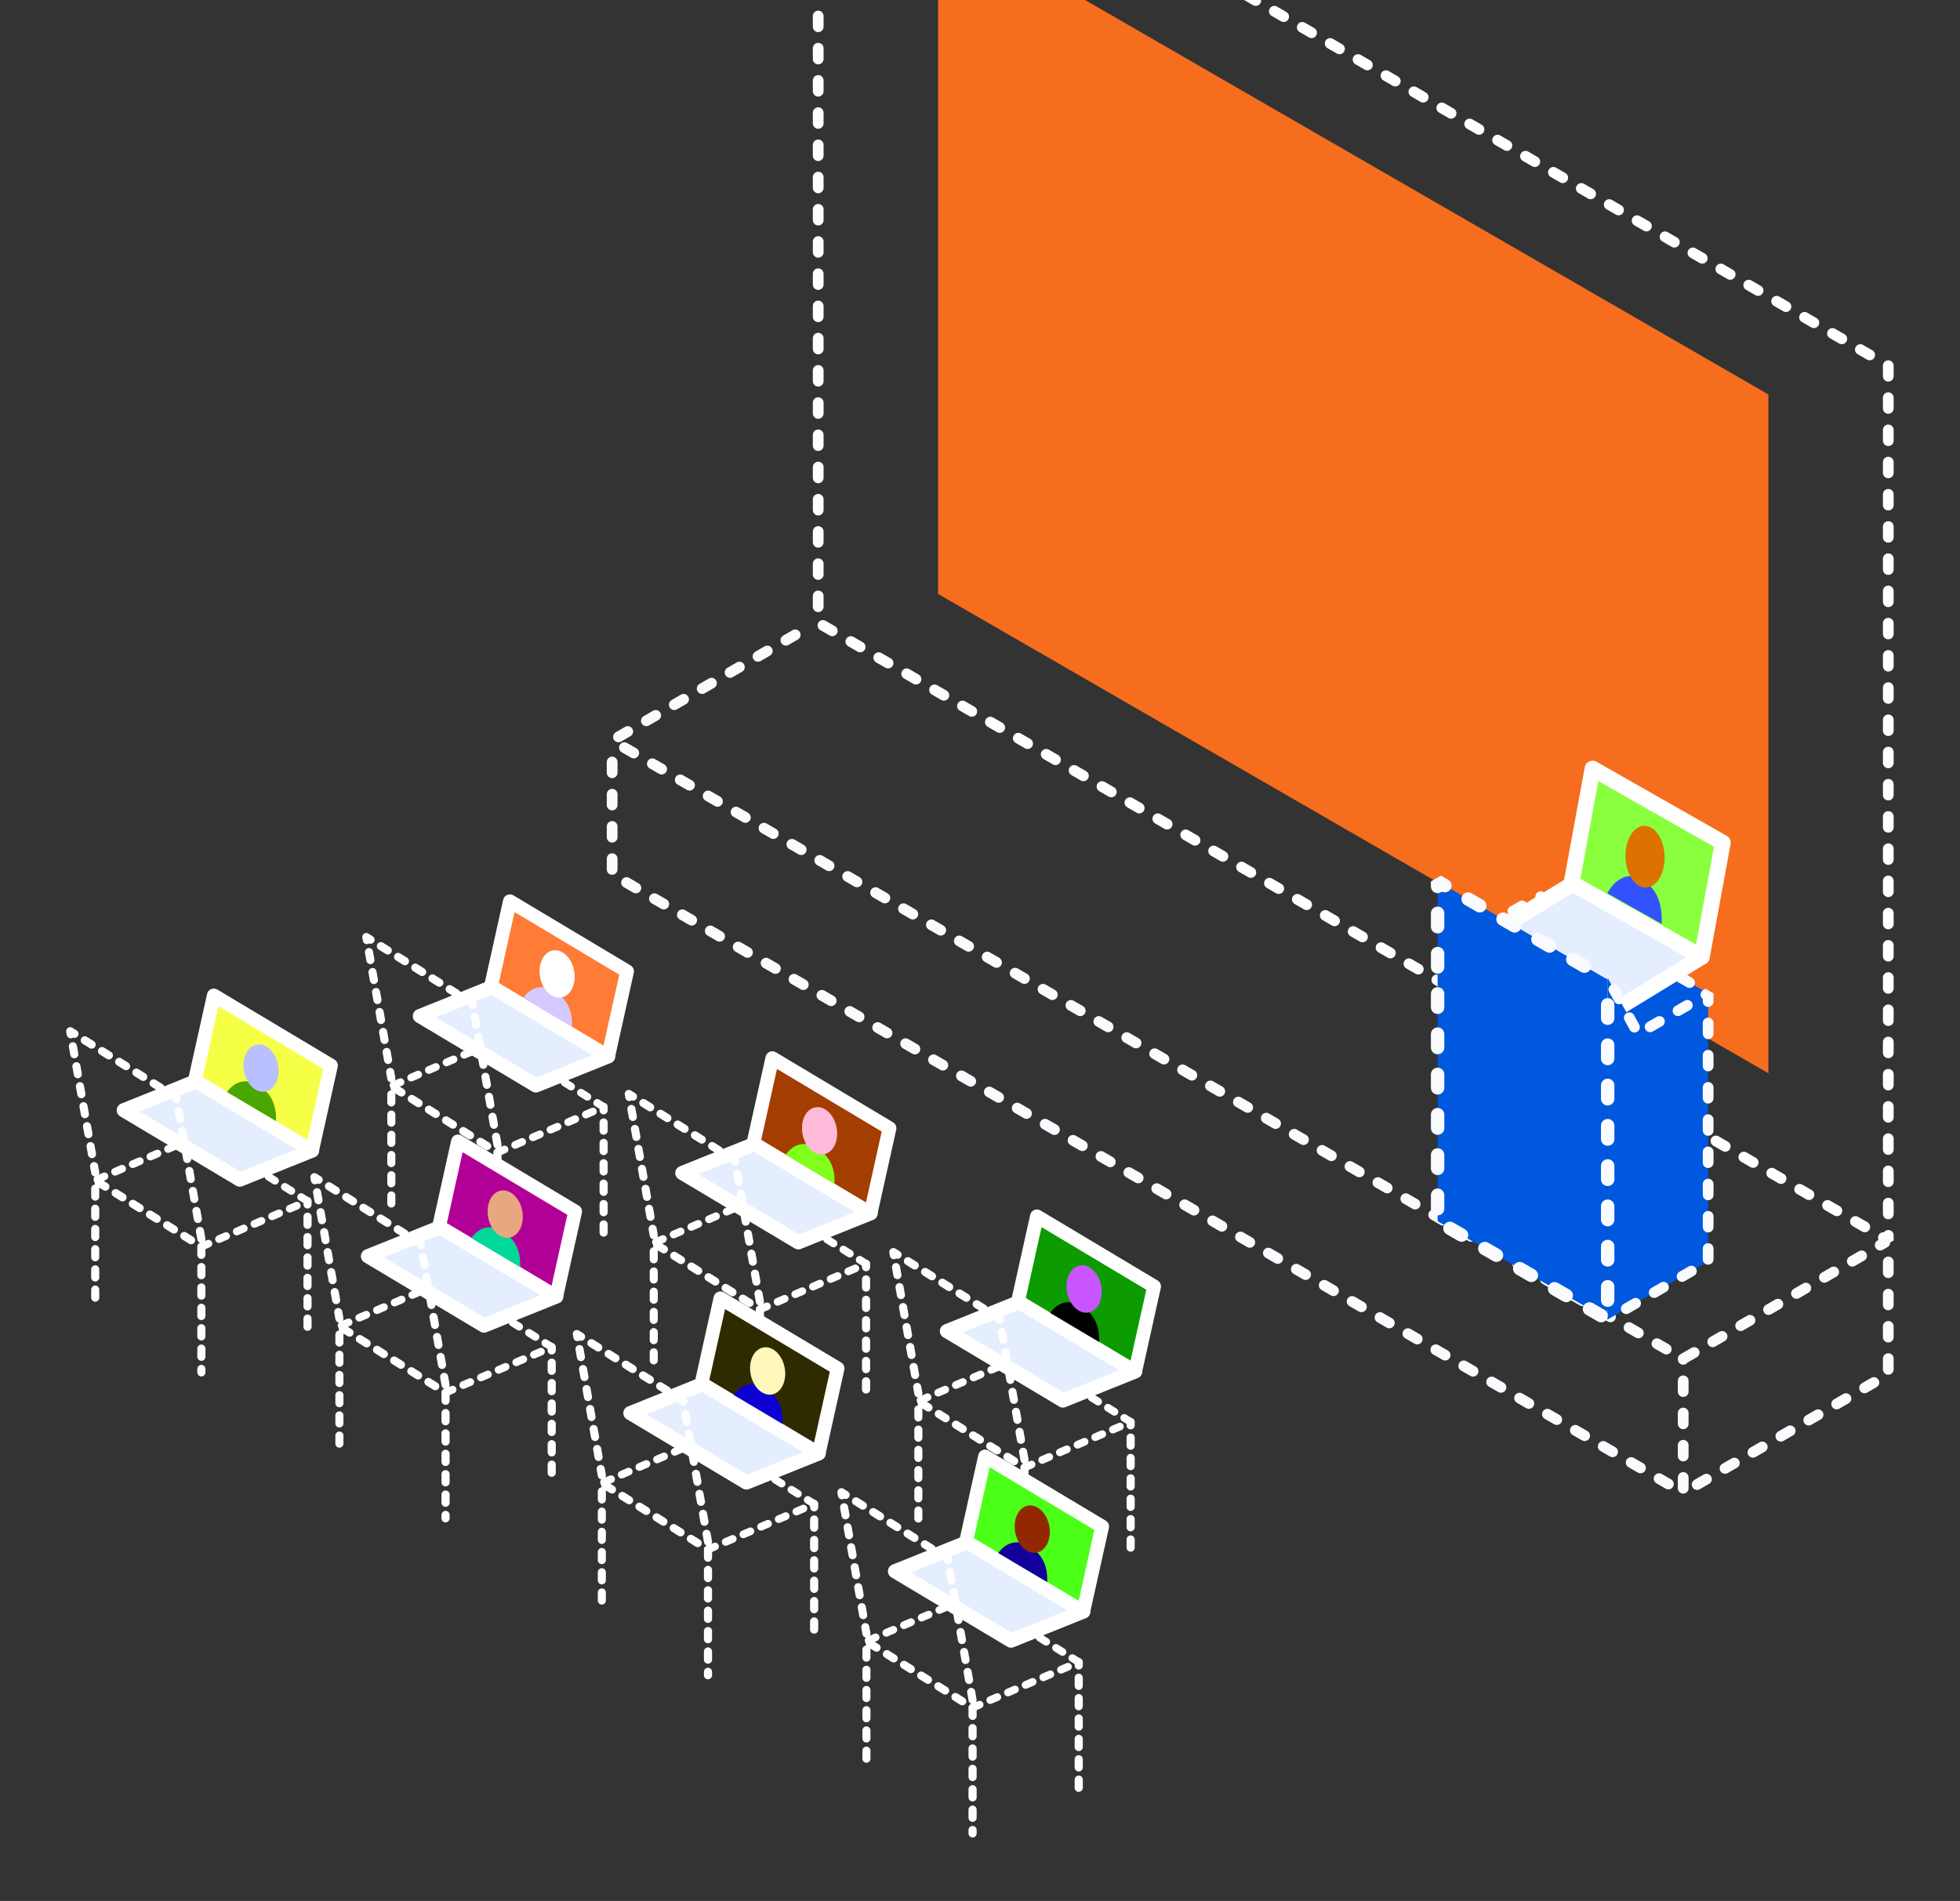<svg viewBox="0 0 1399 1357" xmlns="http://www.w3.org/2000/svg" fill-rule="evenodd" clip-rule="evenodd" stroke-linecap="round" stroke-linejoin="bevel" stroke-miterlimit="1.5"><rect x="0" y="0" width="1399" height="1357" fill="#333333" stroke="none"/><path fill="none" d="M0 0h1397.93v1356.38H0z"/><clipPath id="a"><path d="M0 0h1397.93v1356.38H0z"/></clipPath><g clip-path="url(#a)"><path d="M430.849 879.88v-89.717m-75.768 32.558v89.717" fill="none" stroke="#fff" stroke-width="5.82" stroke-dasharray="5.82,8.73,0,0"/><path d="M355.081 822.721l75.768-32.558-75.768-47.388-75.768 32.559" fill="none" stroke="#fff" stroke-width="5.49" stroke-linejoin="round" stroke-dasharray="5.49,8.24,0,0"/><path d="M355.081 822.721l-75.768-47.387v89.716" fill="none" stroke="#fff" stroke-width="5.77" stroke-linejoin="round" stroke-dasharray="5.77,8.66,0,0" stroke-dashoffset="5.77"/><path d="M351.303 704.58l-51.583 20.744 82.79 49.496 51.584-20.743-82.791-49.497z" fill="#e4eeff" stroke="#fff" stroke-width="10.15" stroke-linejoin="round"/><path d="M434.094 754.077l13.49-60.695-83.635-50.003-13.491 60.695 83.636 50.003z" fill="#ff7b36" stroke="#fff" stroke-width="9.82" stroke-linejoin="round"/><path d="M373.444 712.371c6.28-9.065 15.562-9.557 22.973-4.472 7.41 5.086 12.457 12.166 11.908 25.164l-34.881-20.692z" fill="#d6c9ff"/><path d="M402.281 680.34c6.443 4.422 9.607 14.692 7.061 22.92-2.547 8.229-9.846 11.319-16.29 6.897-6.443-4.422-9.607-14.692-7.061-22.92 2.547-8.229 9.846-11.319 16.29-6.897z" fill="#fff"/><path d="M355.081 817.169L337.233 716.29l-75.768-47.387 17.848 100.879" fill="none" stroke="#fff" stroke-width="5.79" stroke-linejoin="round" stroke-dasharray="5.79,8.69,0,0"/><path d="M618.171 991.872v-89.717m-75.768 32.558v89.717" fill="none" stroke="#fff" stroke-width="5.82" stroke-dasharray="5.82,8.73,0,0"/><path d="M542.403 934.713l75.768-32.558-75.768-47.387-75.768 32.558" fill="none" stroke="#fff" stroke-width="5.49" stroke-linejoin="round" stroke-dasharray="5.49,8.24,0,0"/><path d="M542.403 934.713l-75.768-47.387v89.717" fill="none" stroke="#fff" stroke-width="5.77" stroke-linejoin="round" stroke-dasharray="5.77,8.66,0,0" stroke-dashoffset="5.77"/><path d="M538.625 816.572l-51.583 20.744 82.79 49.497 51.584-20.744-82.791-49.497z" fill="#e4eeff" stroke="#fff" stroke-width="10.15" stroke-linejoin="round"/><path d="M621.416 866.069l13.491-60.695-83.636-50.002-13.491 60.695 83.636 50.002z" fill="#a43d00" stroke="#fff" stroke-width="9.82" stroke-linejoin="round"/><path d="M560.766 824.363c6.28-9.065 15.562-9.557 22.973-4.471 7.41 5.085 12.457 12.165 11.908 25.163l-34.881-20.692z" fill="#80ff1a"/><path d="M589.603 792.332c6.444 4.422 9.607 14.692 7.061 22.921-2.547 8.228-9.846 11.318-16.29 6.897-6.443-4.422-9.607-14.693-7.06-22.921 2.546-8.228 9.845-11.319 16.289-6.897z" fill="#ffbada"/><path d="M542.403 929.162l-17.848-100.879-75.768-47.388 17.848 100.879" fill="none" stroke="#fff" stroke-width="5.79" stroke-linejoin="round" stroke-dasharray="5.79,8.69,0,0"/><path d="M807.027 1104.78v-89.717m-75.768 32.557v89.716" fill="none" stroke="#fff" stroke-width="5.82" stroke-dasharray="5.82,8.73,0,0"/><path d="M731.259 1047.62l75.768-32.559-75.768-47.387-75.769 32.558" fill="none" stroke="#fff" stroke-width="5.49" stroke-linejoin="round" stroke-dasharray="5.49,8.24,0,0"/><path d="M731.259 1047.62l-75.769-47.388v89.717" fill="none" stroke="#fff" stroke-width="5.77" stroke-linejoin="round" stroke-dasharray="5.77,8.66,0,0" stroke-dashoffset="5.77"/><path d="M727.481 929.481l-51.583 20.744 82.79 49.497 51.583-20.744-82.79-49.497z" fill="#e4eeff" stroke="#fff" stroke-width="10.15" stroke-linejoin="round"/><path d="M810.271 978.978l13.491-60.695-83.635-50.002-13.491 60.695 83.635 50.002z" fill="#0c9b00" stroke="#fff" stroke-width="9.82" stroke-linejoin="round"/><path d="M749.622 937.272c6.28-9.065 15.562-9.557 22.972-4.471 7.411 5.085 12.458 12.165 11.909 25.163l-34.881-20.692z"/><path d="M778.459 905.241c6.443 4.422 9.607 14.692 7.06 22.921-2.546 8.228-9.845 11.319-16.289 6.897-6.444-4.422-9.607-14.692-7.061-22.921 2.547-8.228 9.846-11.319 16.29-6.897z" fill="#c855ff"/><path d="M731.259 1042.07l-17.848-100.879-75.768-47.388 17.847 100.879" fill="none" stroke="#fff" stroke-width="5.79" stroke-linejoin="round" stroke-dasharray="5.79,8.69,0,0"/><path d="M393.794 1051.31v-89.717m-75.769 32.557v89.717" fill="none" stroke="#fff" stroke-width="5.82" stroke-dasharray="5.82,8.73,0,0"/><path d="M318.025 994.15l75.769-32.558-75.769-47.387-75.768 32.558" fill="none" stroke="#fff" stroke-width="5.49" stroke-linejoin="round" stroke-dasharray="5.49,8.24,0,0"/><path d="M318.025 994.15l-75.768-47.387v89.716" fill="none" stroke="#fff" stroke-width="5.77" stroke-linejoin="round" stroke-dasharray="5.77,8.66,0,0" stroke-dashoffset="5.77"/><path d="M314.248 876.009l-51.584 20.744 82.79 49.497 51.584-20.744-82.79-49.497z" fill="#e4eeff" stroke="#fff" stroke-width="10.15" stroke-linejoin="round"/><path d="M397.038 925.506l13.491-60.695-83.636-50.002-13.491 60.694 83.636 50.003z" fill="#b20097" stroke="#fff" stroke-width="9.82" stroke-linejoin="round"/><path d="M336.389 883.8c6.279-9.065 15.561-9.557 22.972-4.472 7.411 5.086 12.457 12.166 11.909 25.164L336.389 883.8z" fill="#00d898"/><path d="M365.225 851.769c6.444 4.422 9.608 14.692 7.061 22.921-2.547 8.228-9.846 11.318-16.289 6.896-6.444-4.421-9.608-14.692-7.061-22.92 2.547-8.229 9.846-11.319 16.289-6.897z" fill="#e8a87f"/><path d="M318.025 988.598l-17.847-100.879-75.769-47.387 17.848 100.879" fill="none" stroke="#fff" stroke-width="5.79" stroke-linejoin="round" stroke-dasharray="5.79,8.69,0,0"/><g><path d="M219.505 947.108v-89.716m-75.769 32.558v89.717" fill="none" stroke="#fff" stroke-width="5.82" stroke-dasharray="5.82,8.73,0,0"/><path d="M143.736 889.95l75.769-32.558-75.769-47.388-75.768 32.558" fill="none" stroke="#fff" stroke-width="5.49" stroke-linejoin="round" stroke-dasharray="5.49,8.24,0,0"/><path d="M143.736 889.95l-75.768-47.388v89.717" fill="none" stroke="#fff" stroke-width="5.77" stroke-linejoin="round" stroke-dasharray="5.77,8.66,0,0" stroke-dashoffset="5.77"/><path d="M139.959 771.809l-51.584 20.743 82.79 49.497 51.584-20.743-82.79-49.497z" fill="#e4eeff" stroke="#fff" stroke-width="10.15" stroke-linejoin="round"/><path d="M222.749 821.306l13.491-60.695-83.636-50.003-13.491 60.695 83.636 50.003z" fill="#f5ff46" stroke="#fff" stroke-width="9.82" stroke-linejoin="round"/><path d="M162.1 779.6c6.279-9.066 15.561-9.557 22.972-4.472 7.411 5.086 12.458 12.166 11.909 25.164L162.1 779.6z" fill="#4aa600"/><path d="M190.936 747.569c6.444 4.421 9.608 14.692 7.061 22.92-2.547 8.229-9.846 11.319-16.289 6.897-6.444-4.422-9.608-14.692-7.061-22.92 2.547-8.229 9.846-11.319 16.289-6.897z" fill="#babfff"/><path d="M143.736 884.398l-17.847-100.879-75.768-47.387 17.847 100.879" fill="none" stroke="#fff" stroke-width="5.79" stroke-linejoin="round" stroke-dasharray="5.79,8.69,0,0"/></g><g><path d="M581.116 1163.3v-89.717m-75.769 32.557v89.716" fill="none" stroke="#fff" stroke-width="5.82" stroke-dasharray="5.82,8.73,0,0"/><path d="M505.347 1106.14l75.769-32.559-75.769-47.387-75.768 32.558" fill="none" stroke="#fff" stroke-width="5.49" stroke-linejoin="round" stroke-dasharray="5.49,8.24,0,0"/><path d="M505.347 1106.14l-75.768-47.388v89.717" fill="none" stroke="#fff" stroke-width="5.77" stroke-linejoin="round" stroke-dasharray="5.77,8.66,0,0" stroke-dashoffset="5.77"/><path d="M501.57 988.001l-51.584 20.744 82.79 49.497 51.584-20.744-82.79-49.497z" fill="#e4eeff" stroke="#fff" stroke-width="10.15" stroke-linejoin="round"/><path d="M584.36 1037.5l13.491-60.695-83.636-50.002-13.491 60.695 83.636 50.002z" fill="#2e2b00" stroke="#fff" stroke-width="9.82" stroke-linejoin="round"/><path d="M523.711 995.792c6.28-9.065 15.561-9.557 22.972-4.471 7.411 5.085 12.458 12.165 11.909 25.163l-34.881-20.692z" fill="#0d00d1"/><path d="M552.547 963.761c6.444 4.422 9.608 14.693 7.061 22.921-2.547 8.228-9.846 11.319-16.289 6.897-6.444-4.422-9.608-14.692-7.061-22.921 2.547-8.228 9.846-11.319 16.289-6.897z" fill="#fff7ba"/><path d="M505.347 1100.59L487.5 999.711l-75.768-47.388 17.847 100.879" fill="none" stroke="#fff" stroke-width="5.79" stroke-linejoin="round" stroke-dasharray="5.79,8.69,0,0"/></g><g><path d="M769.971 1276.21v-89.716m-75.768 32.556v89.717" fill="none" stroke="#fff" stroke-width="5.82" stroke-dasharray="5.82,8.73,0,0"/><path d="M694.203 1219.05l75.768-32.558-75.768-47.388-75.768 32.558" fill="none" stroke="#fff" stroke-width="5.49" stroke-linejoin="round" stroke-dasharray="5.49,8.24,0,0"/><path d="M694.203 1219.05l-75.768-47.388v89.717" fill="none" stroke="#fff" stroke-width="5.77" stroke-linejoin="round" stroke-dasharray="5.77,8.66,0,0" stroke-dashoffset="5.77"/><path d="M690.426 1100.91l-51.584 20.743 82.79 49.497 51.584-20.744-82.79-49.496z" fill="#e4eeff" stroke="#fff" stroke-width="10.15" stroke-linejoin="round"/><path d="M773.216 1150.41l13.491-60.694-83.636-50.003-13.491 60.695 83.636 50.002z" fill="#4bff17" stroke="#fff" stroke-width="9.82" stroke-linejoin="round"/><path d="M712.566 1108.7c6.28-9.066 15.562-9.557 22.973-4.472 7.411 5.086 12.457 12.165 11.908 25.163l-34.881-20.691z" fill="#12009b"/><path d="M741.403 1076.67c6.444 4.421 9.608 14.692 7.061 22.92-2.547 8.228-9.846 11.319-16.29 6.897-6.443-4.422-9.607-14.692-7.06-22.921 2.546-8.228 9.845-11.318 16.289-6.896z" fill="#932800"/><path d="M694.203 1213.5l-17.847-100.879-75.769-47.387 17.848 100.879" fill="none" stroke="#fff" stroke-width="5.79" stroke-linejoin="round" stroke-dasharray="5.79,8.69,0,0"/></g><path d="M1347.81 261.033L584.018-179.942V444.53l763.792 440.976V261.033z" fill="none" stroke="#fff" stroke-width="7.67" stroke-dasharray="7.67,15.33,0,0" stroke-dashoffset="7.67"/><path d="M1262.24 281.59L669.58-60.582v484.556l592.66 342.172V281.59z" fill="#f66d1d"/><path d="M580.878 445.532l-143.937 83.102 764.494 441.38 143.937-83.102" fill="none" stroke="#f9fbfe" stroke-width="7.67" stroke-dasharray="7.67,15.33,0,0" stroke-dashoffset="7.67"/><path d="M436.941 528.634v95.464l764.494 441.381v-95.465m146.375-84.508v95.464l-146.374 84.509" fill="none" stroke="#f9fbfe" stroke-width="7.67" stroke-dasharray="7.67,15.33,0,0" stroke-dashoffset="7.67"/><path d="M1219.23 709.092l-120.428-69.53-53.678 30.992 102.393 119.015" fill="#0058de" stroke="#f9fbfe" stroke-width="7.67" stroke-dasharray="7.67,15.33,0,0" stroke-dashoffset="7.67"/><g><path d="M1122.68 630.802l-57.325 34.985 92.006 52.352 57.325-34.985-92.006-52.352z" fill="#e4eeff" stroke="#fff" stroke-width="11.12" stroke-linejoin="round"/><path d="M1214.69 683.154l14.993-81.584-92.946-52.887-14.992 81.584 92.945 52.887z" fill="#8aff3e" stroke="#fff" stroke-width="11.32" stroke-linejoin="round"/><path d="M1147.29 637.665c6.979-12.83 17.294-14.878 25.529-9.333 8.236 5.544 13.845 14.06 13.235 31.178l-38.764-21.845z" fill="#3352ff"/><path d="M1179.33 591.327c7.161 4.821 10.677 17.802 7.847 28.971-2.83 11.169-10.941 16.323-18.102 11.502s-10.677-17.803-7.847-28.972c2.83-11.169 10.941-16.322 18.102-11.501z" fill="#dc7200"/></g><path d="M1147.52 941.871l71.713-41.403V709.092l-50.03 28.885-21.683-39.87" fill="#0058de" stroke="#f9fbfe" stroke-width="7.67" stroke-dasharray="7.67,15.33,0,0" stroke-dashoffset="7.67"/><path d="M1147.52 699.287l-121.389-70.083v242.583l121.389 70.084V699.287z" fill="#0058de" stroke="#f9fbfe" stroke-width="9.58" stroke-dasharray="9.58,19.17,0,0" stroke-dashoffset="9.58"/></g></svg>